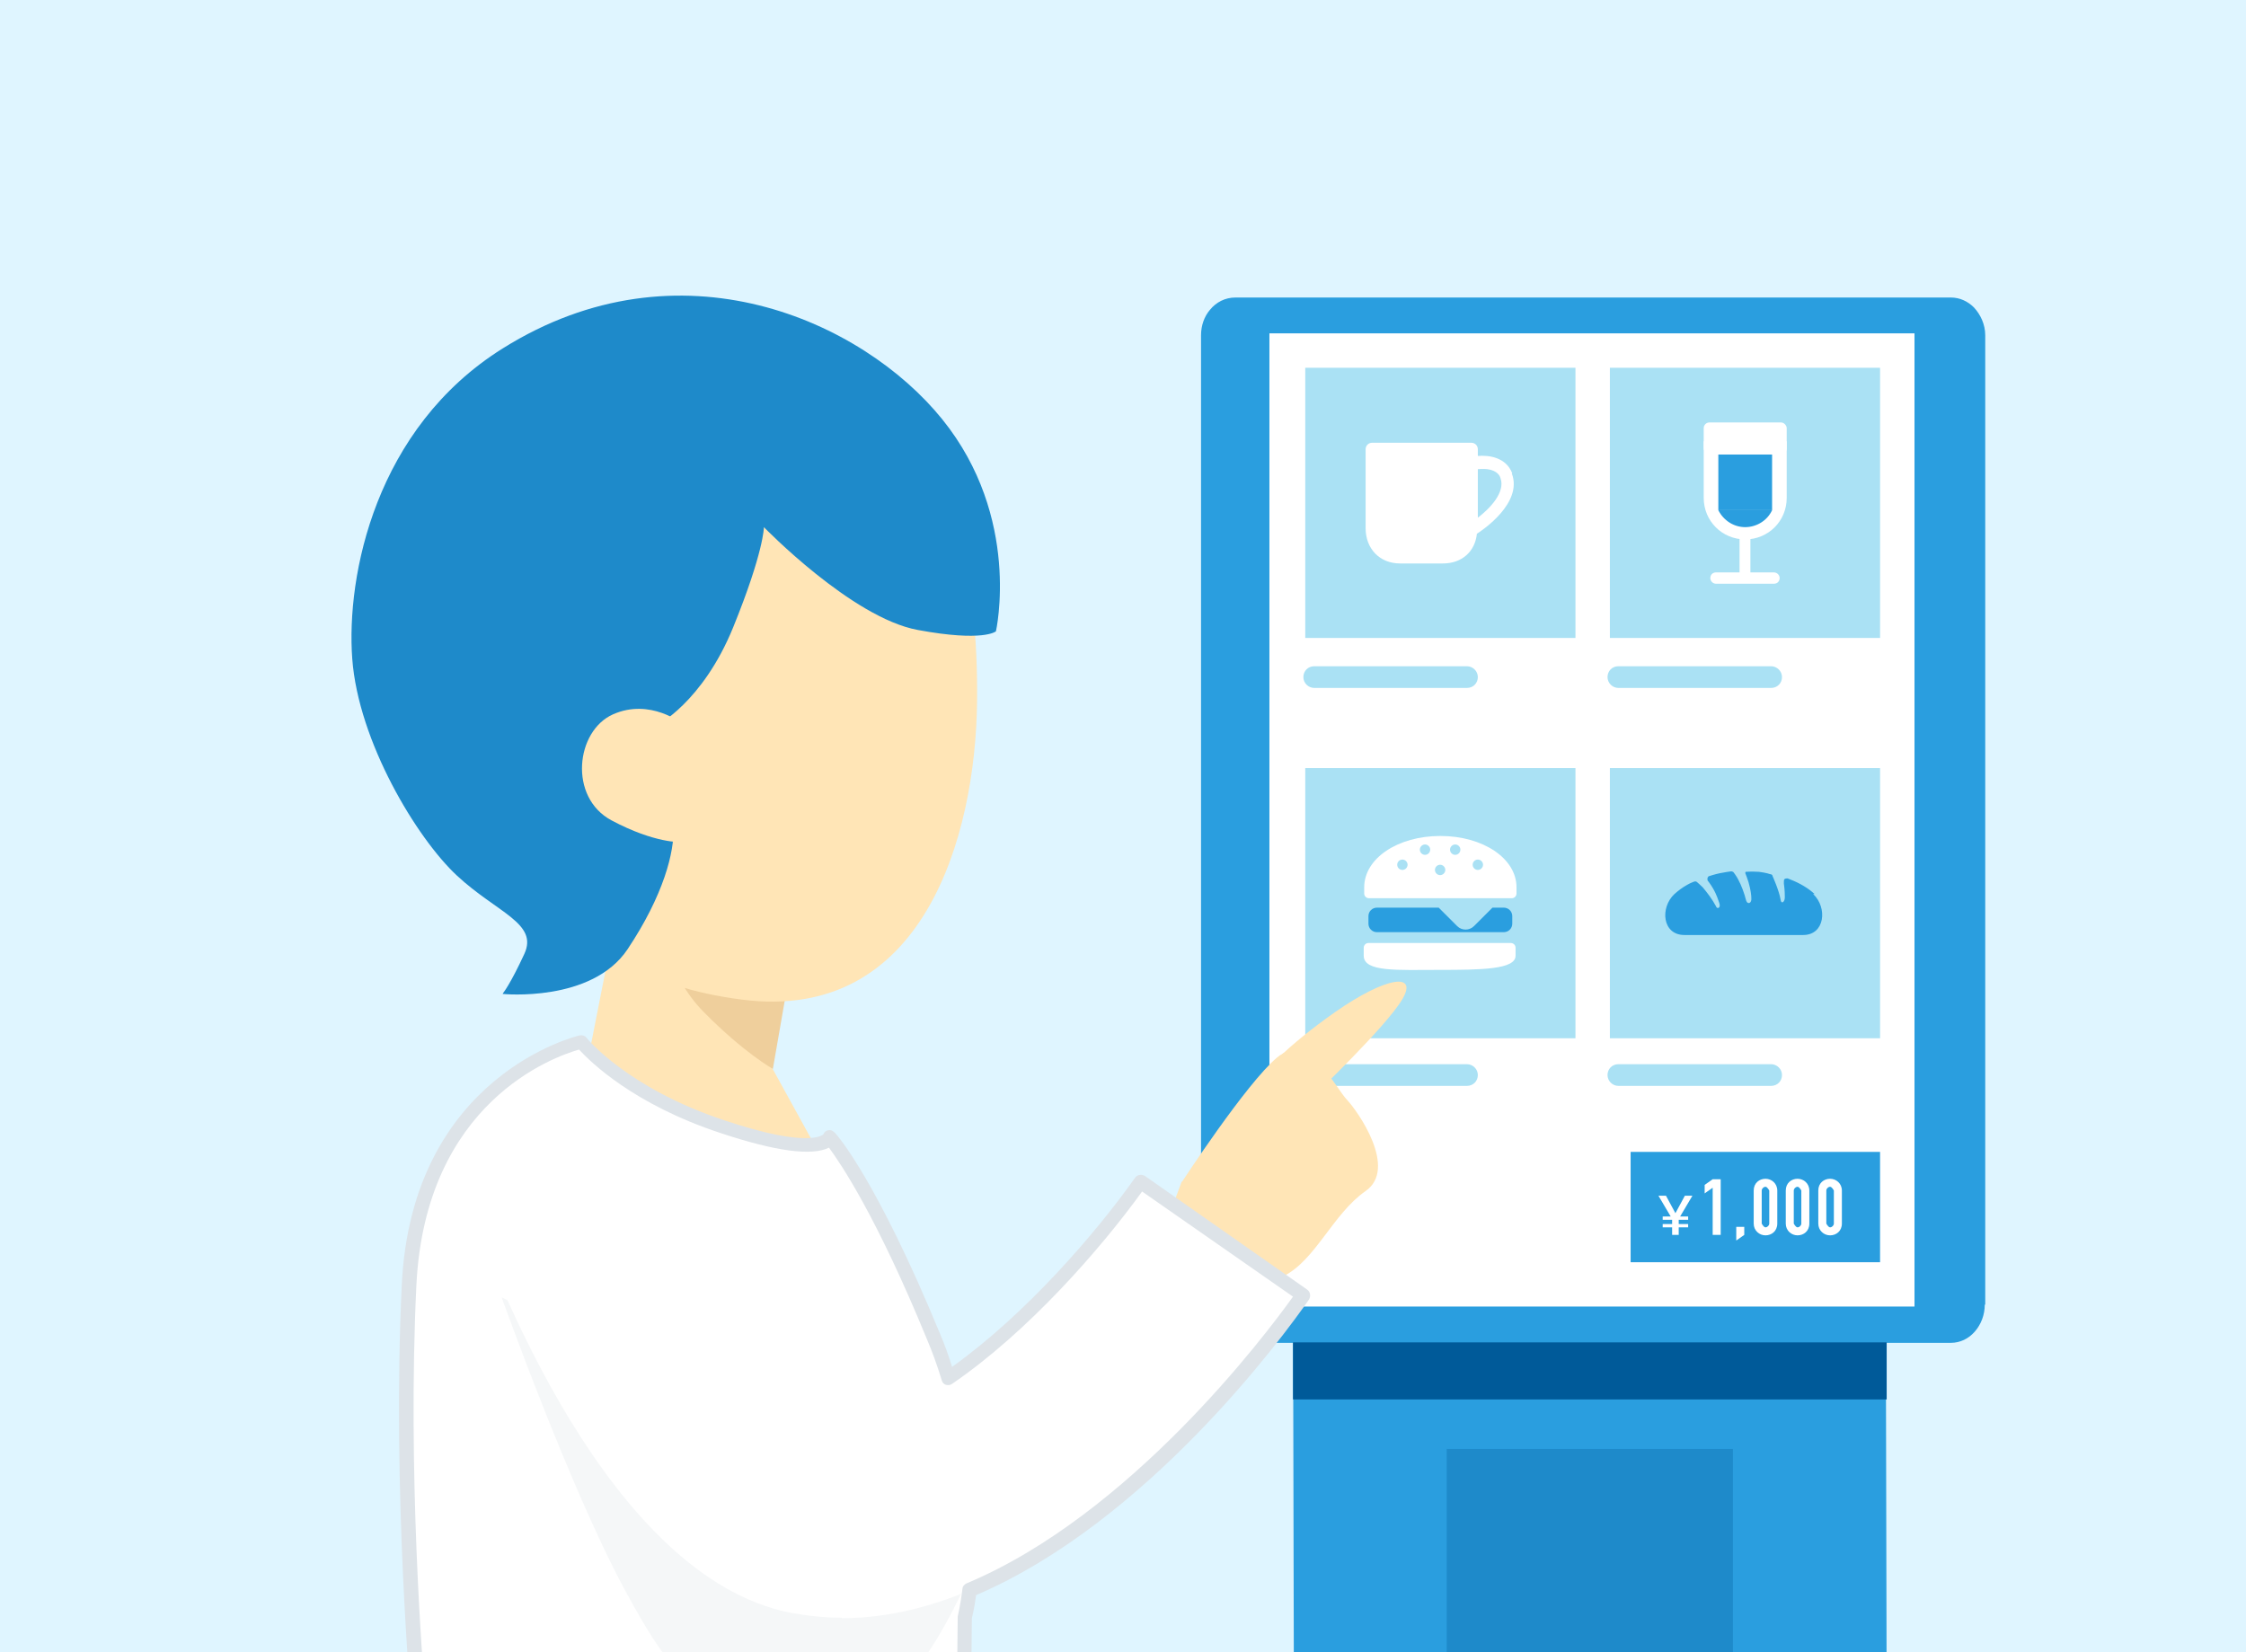 <?xml version="1.0" encoding="UTF-8"?><svg id="_レイヤー_1" xmlns="http://www.w3.org/2000/svg" xmlns:xlink="http://www.w3.org/1999/xlink" viewBox="0 0 47.63 35.04"><rect x="0" y="0" width="47.63" height="35.04" fill="#333333" stroke="none"/><defs><clipPath id="clippath"><rect width="47.63" height="35.04" fill="none" stroke-width="0"/></clipPath></defs><g clip-path="url(#clippath)"><rect width="47.63" height="35.04" fill="#dff5ff" stroke-width="0"/><path d="M40.01,36.22c0,.44-.3.8-.66.8l-11.24.1c-.37,0-.67-.36-.67-.8l-.02-9.03c0-.44.3-.8.66-.8l11.24-.1c.37,0,.67.36.67.8l.02,9.03Z" fill="#2a9edf" stroke-width="0"/><path d="M42.09,27.67c0,.22-.08.42-.21.57s-.31.24-.51.24h-15.17c-.24,0-.46-.13-.59-.34-.09-.13-.14-.29-.14-.47V7.11c0-.21.07-.4.19-.54.13-.16.32-.26.54-.26h15.17c.19,0,.36.08.49.21.14.15.24.36.24.59v20.56Z" fill="#2a9edf" stroke-width="0"/><polygon points="40.6 27.71 26.92 27.71 26.92 7.07 40.6 7.07 40.6 14.92 40.6 27.71" fill="#fff" stroke-width="0"/><rect x="27.42" y="28.47" width="12.59" height="1.21" fill="#005a99" stroke-width="0"/><rect x="30.68" y="30.73" width="6.07" height="5.78" fill="#1e8aca" stroke-width="0"/><rect x="34.58" y="24.43" width="5.29" height="2.34" fill="#2a9edf" stroke-width="0"/><path d="M35.46,26.19v-.16h-.2v-.07h.2v-.09h-.2v-.07h.17l-.26-.44h.16l.2.37h0l.2-.37h.16l-.26.44h.17v.07h-.2v.09h.2v.07h-.2v.16h-.15Z" fill="#fff" stroke-width="0"/><path d="M36.32,25.19l-.17.12v-.18l.17-.12h.17v1.18h-.17v-1Z" fill="#fff" stroke-width="0"/><path d="M36.82,26.02h.17v.17l-.17.12v-.29Z" fill="#fff" stroke-width="0"/><path d="M37.19,25.25c0-.16.12-.25.25-.25s.25.1.25.25v.7c0,.16-.12.25-.25.25s-.25-.1-.25-.25v-.7ZM37.36,25.95s.04.08.08.08.08-.04.08-.08v-.7s-.04-.08-.08-.08-.08.04-.08.08v.7Z" fill="#fff" stroke-width="0"/><path d="M37.87,25.25c0-.16.12-.25.25-.25s.25.1.25.25v.7c0,.16-.12.25-.25.25s-.25-.1-.25-.25v-.7ZM38.04,25.95s.04.08.08.08.08-.04.08-.08v-.7s-.04-.08-.08-.08-.08.04-.08.08v.7Z" fill="#fff" stroke-width="0"/><path d="M38.56,25.25c0-.16.12-.25.25-.25s.25.1.25.25v.7c0,.16-.12.25-.25.25s-.25-.1-.25-.25v-.7ZM38.73,25.95s.04.08.08.08.08-.04.08-.08v-.7s-.04-.08-.08-.08-.08.04-.08.08v.7Z" fill="#fff" stroke-width="0"/><rect x="27.68" y="16.29" width="5.73" height="5.73" fill="#aae1f4" stroke-width="0"/><path d="M32.05,20h-3.03c-.06,0-.1.05-.1.1v.17c0,.35.72.3,1.61.3s1.61-.01,1.61-.3v-.17c0-.06-.05-.1-.1-.1Z" fill="#fff" stroke-width="0"/><path d="M29.2,19.77h2.69c.1,0,.18-.08.18-.18v-.16c0-.1-.08-.18-.18-.18h-.24l-.39.39c-.1.1-.26.1-.36,0l-.39-.39h-1.31c-.1,0-.18.08-.18.18v.16c0,.1.08.18.18.18Z" fill="#2a9edf" stroke-width="0"/><path d="M30.54,17.73c-.89,0-1.61.47-1.61,1.09v.13c0,.06.05.1.1.1h3.03c.06,0,.1-.05.1-.1v-.13c0-.62-.72-1.09-1.61-1.09ZM29.74,18.45c-.06,0-.11-.05-.11-.11s.05-.11.11-.11.11.05.11.11c0,.06-.05.11-.11.11ZM30.22,18.13c-.06,0-.11-.05-.11-.11s.05-.11.11-.11.11.05.11.11-.05.11-.11.11ZM30.54,18.56c-.06,0-.11-.05-.11-.11s.05-.11.11-.11.11.05.11.11-.05.11-.11.11ZM30.86,18.13c-.06,0-.11-.05-.11-.11s.05-.11.11-.11.11.05.11.11c0,.06-.05.11-.11.11ZM31.34,18.45c-.06,0-.11-.05-.11-.11s.05-.11.11-.11.11.05.11.11-.05.11-.11.11Z" fill="#fff" stroke-width="0"/><path d="M31.11,23.03h-3.24c-.12,0-.23-.1-.23-.23s.1-.23.23-.23h3.24c.12,0,.23.1.23.23s-.1.23-.23.23Z" fill="#aae1f4" stroke-width="0"/><rect x="34.14" y="16.29" width="5.73" height="5.73" fill="#aae1f4" stroke-width="0"/><path d="M38.48,18.96c-.13-.12-.31-.23-.52-.31-.05-.02-.05-.02-.05-.02-.02,0-.04,0-.06.01-.02.01-.02.04-.02.06,0,0,0,0,0,.04.02.14.02.24.02.29,0,.11-.08.15-.09.05-.03-.19-.17-.5-.17-.5,0-.02-.02-.04-.05-.04,0,0-.08-.03-.24-.05-.17-.01-.27,0-.28,0s-.01.04,0,.05c0,0,.04.1.06.17.05.17.06.29.06.34.01.11-.08.14-.11.05-.04-.16-.1-.32-.17-.45-.03-.06-.09-.14-.09-.14-.01-.02-.04-.03-.06-.03,0,0-.15.02-.24.04-.1.02-.22.06-.22.06-.02,0-.03.02-.04.04,0,.02,0,.04,0,.05,0,0,.07.09.11.16.09.15.12.27.14.32.04.11-.05.14-.07.07-.08-.15-.18-.28-.28-.4-.05-.05-.12-.11-.12-.11-.02-.02-.04-.02-.07-.01,0,0-.08.03-.13.06-.11.06-.2.13-.28.2-.31.29-.26.87.21.87h2.52c.46,0,.52-.58.21-.87Z" fill="#2a9edf" stroke-width="0"/><path d="M37.56,23.03h-3.24c-.12,0-.23-.1-.23-.23s.1-.23.23-.23h3.24c.12,0,.23.1.23.23s-.1.23-.23.23Z" fill="#aae1f4" stroke-width="0"/><path d="M31.11,14.59h-3.24c-.12,0-.23-.1-.23-.23s.1-.23.23-.23h3.24c.12,0,.23.1.23.23s-.1.23-.23.23Z" fill="#aae1f4" stroke-width="0"/><rect x="27.68" y="7.8" width="5.73" height="5.73" fill="#aae1f4" stroke-width="0"/><path d="M32.07,10.04c-.13-.34-.49-.39-.73-.37v-.14c0-.08-.06-.14-.14-.14h-2.1c-.08,0-.14.06-.14.14v1.67c0,.44.3.75.73.75h.91c.4,0,.68-.25.72-.63.11-.07.98-.65.74-1.28ZM31.34,10.98v-1.03s.12-.01.2,0c.22.03.27.15.28.19.11.3-.23.65-.48.84Z" fill="#fff" stroke-width="0"/><path d="M37.56,14.59h-3.24c-.12,0-.23-.1-.23-.23s.1-.23.23-.23h3.24c.12,0,.23.1.23.23s-.1.23-.23.23Z" fill="#aae1f4" stroke-width="0"/><rect x="34.14" y="7.8" width="5.73" height="5.73" fill="#aae1f4" stroke-width="0"/><rect x="36.89" y="10.35" width=".23" height="1.91" fill="#fff" stroke-width="0"/><path d="M37.62,12.38h-1.23c-.06,0-.12-.05-.12-.12s.05-.12.12-.12h1.23c.06,0,.12.05.12.12s-.05.12-.12.12Z" fill="#fff" stroke-width="0"/><path d="M37.89,9.36v1.2c0,.49-.39.88-.88.88s-.88-.39-.88-.88h0v-1.2h1.76Z" fill="#fff" stroke-width="0"/><rect x="36.13" y="8.96" width="1.76" height=".67" rx=".12" ry=".12" fill="#fff" stroke-width="0"/><path d="M37.01,11.18c.24,0,.47-.14.57-.36h-1.14c.11.22.33.36.57.36Z" fill="#2a9edf" stroke-width="0"/><rect x="36.44" y="9.64" width="1.14" height="1.18" fill="#2a9edf" stroke-width="0"/><polyline points="16.65 20.84 16.27 22.46 17.58 24.84 17.02 25.42 12.38 22.93 12.86 20.49 9.44 16.6" fill="#ffe5b6" stroke-width="0"/><path d="M16.71,20.83l-2.59-1.18s-.04.96.81,1.82,1.46,1.2,1.46,1.2l.32-1.84Z" fill="#efcf9c" stroke-width="0"/><path d="M20.15,11.06s.6.96.57,3.82-1.14,6.82-4.99,6.32c-4.33-.56-2.82-3.12-2.82-3.12l-1.44-7.84,8.69.82Z" fill="#ffe5b6" stroke-width="0"/><path d="M10.66,21.08s1.89.19,2.65-.95,1-2.07.97-2.59-.36-2.15-.36-2.15c0,0,.98-.49,1.63-2.09s.65-2.12.65-2.12c0,0,1.86,1.92,3.26,2.18s1.66.03,1.66.03c0,0,.55-2.41-1.14-4.5s-5.57-3.85-9.32-1.5c-2.7,1.69-3.32,4.82-3.19,6.58s1.37,3.81,2.22,4.6,1.73,1.01,1.43,1.66-.45.83-.45.83Z" fill="#1e8aca" stroke-width="0"/><path d="M14.47,15.35s-.68-.55-1.47-.2-.95,1.76-.03,2.25,1.47.46,1.47.46l.03-2.51Z" fill="#ffe5b6" stroke-width="0"/><path d="M12.32,22.1s-3.44.76-3.65,5.16.21,9.02.21,9.02h11.56l.03-2.01s.69-2.63-.67-5.92-2.2-4.23-2.2-4.23c0,0-.15.48-2.28-.23s-2.99-1.8-2.99-1.8Z" fill="#fff" stroke-width="0"/><path d="M25.07,25.06s1.35-2.07,2.01-2.63,1.25.65,1.48.89,1.09,1.46.4,1.94-1.06,1.46-1.73,1.8-1.42.51-1.42.51l-1.3-1.03.55-1.48Z" fill="#ffe5b6" stroke-width="0"/><path d="M26.76,22.79s.5-.59,1.56-1.33,1.76-.85,1.42-.27-1.88,2.05-1.88,2.05l-.79,1.03-.31-1.47Z" fill="#ffe5b6" stroke-width="0"/><path d="M10.64,27.52s1.44,4.03,2.6,6.18,1.64,2.49,3.9,2.94,3.76-4.1,3.76-4.1l-10.25-5.02Z" fill="#dde3e8" opacity=".3" stroke-width="0"/><path d="M17.86,34.31c-.37,0-.74-.04-1.12-.11-3.82-.78-6.25-7.07-6.91-8.97l3.97-1.36c1.02,2.96,2.89,6.04,3.78,6.22,1.85.38,5.03-2.78,6.61-5.02l3.44,2.41c-.52.75-4.93,6.84-9.78,6.84Z" fill="#fff" stroke-width="0"/><path d="M20.44,36.44h-11.56c-.08,0-.14-.06-.15-.14,0-.05-.42-4.68-.21-9.04.21-4.46,3.73-5.29,3.77-5.3.05-.01.11,0,.15.05,0,.01.87,1.07,2.92,1.75,1.82.61,2.09.3,2.1.3.02-.05.05-.08.11-.09.06-.01.1.02.14.06.04.04.88.99,2.23,4.27.09.21.17.43.25.69,1.57-1.12,3.06-2.85,3.88-4.01.05-.07.14-.08.21-.04l3.44,2.41c.07.05.08.14.04.21-.54.78-3.42,4.71-7.06,6.27-.04.31-.09.48-.09.49l-.02,1.97c0,.08-.07.15-.15.15ZM9.02,36.14h11.27l.02-1.86s.06-.24.1-.58c0-.05.04-.1.09-.12,3.46-1.45,6.32-5.24,6.92-6.08l-3.2-2.23c-.88,1.22-2.42,2.98-4.03,4.08-.04.03-.09.03-.13.02-.04-.01-.08-.05-.09-.1-.1-.33-.2-.6-.31-.86-1.07-2.61-1.83-3.73-2.08-4.07,0,0,0,0,0,0-.36.18-1.13.08-2.3-.31-1.85-.61-2.76-1.51-3-1.77-.53.15-3.26,1.11-3.45,5-.19,3.92.13,8.07.2,8.87Z" fill="#dde3e8" stroke-width="0"/></g></svg>